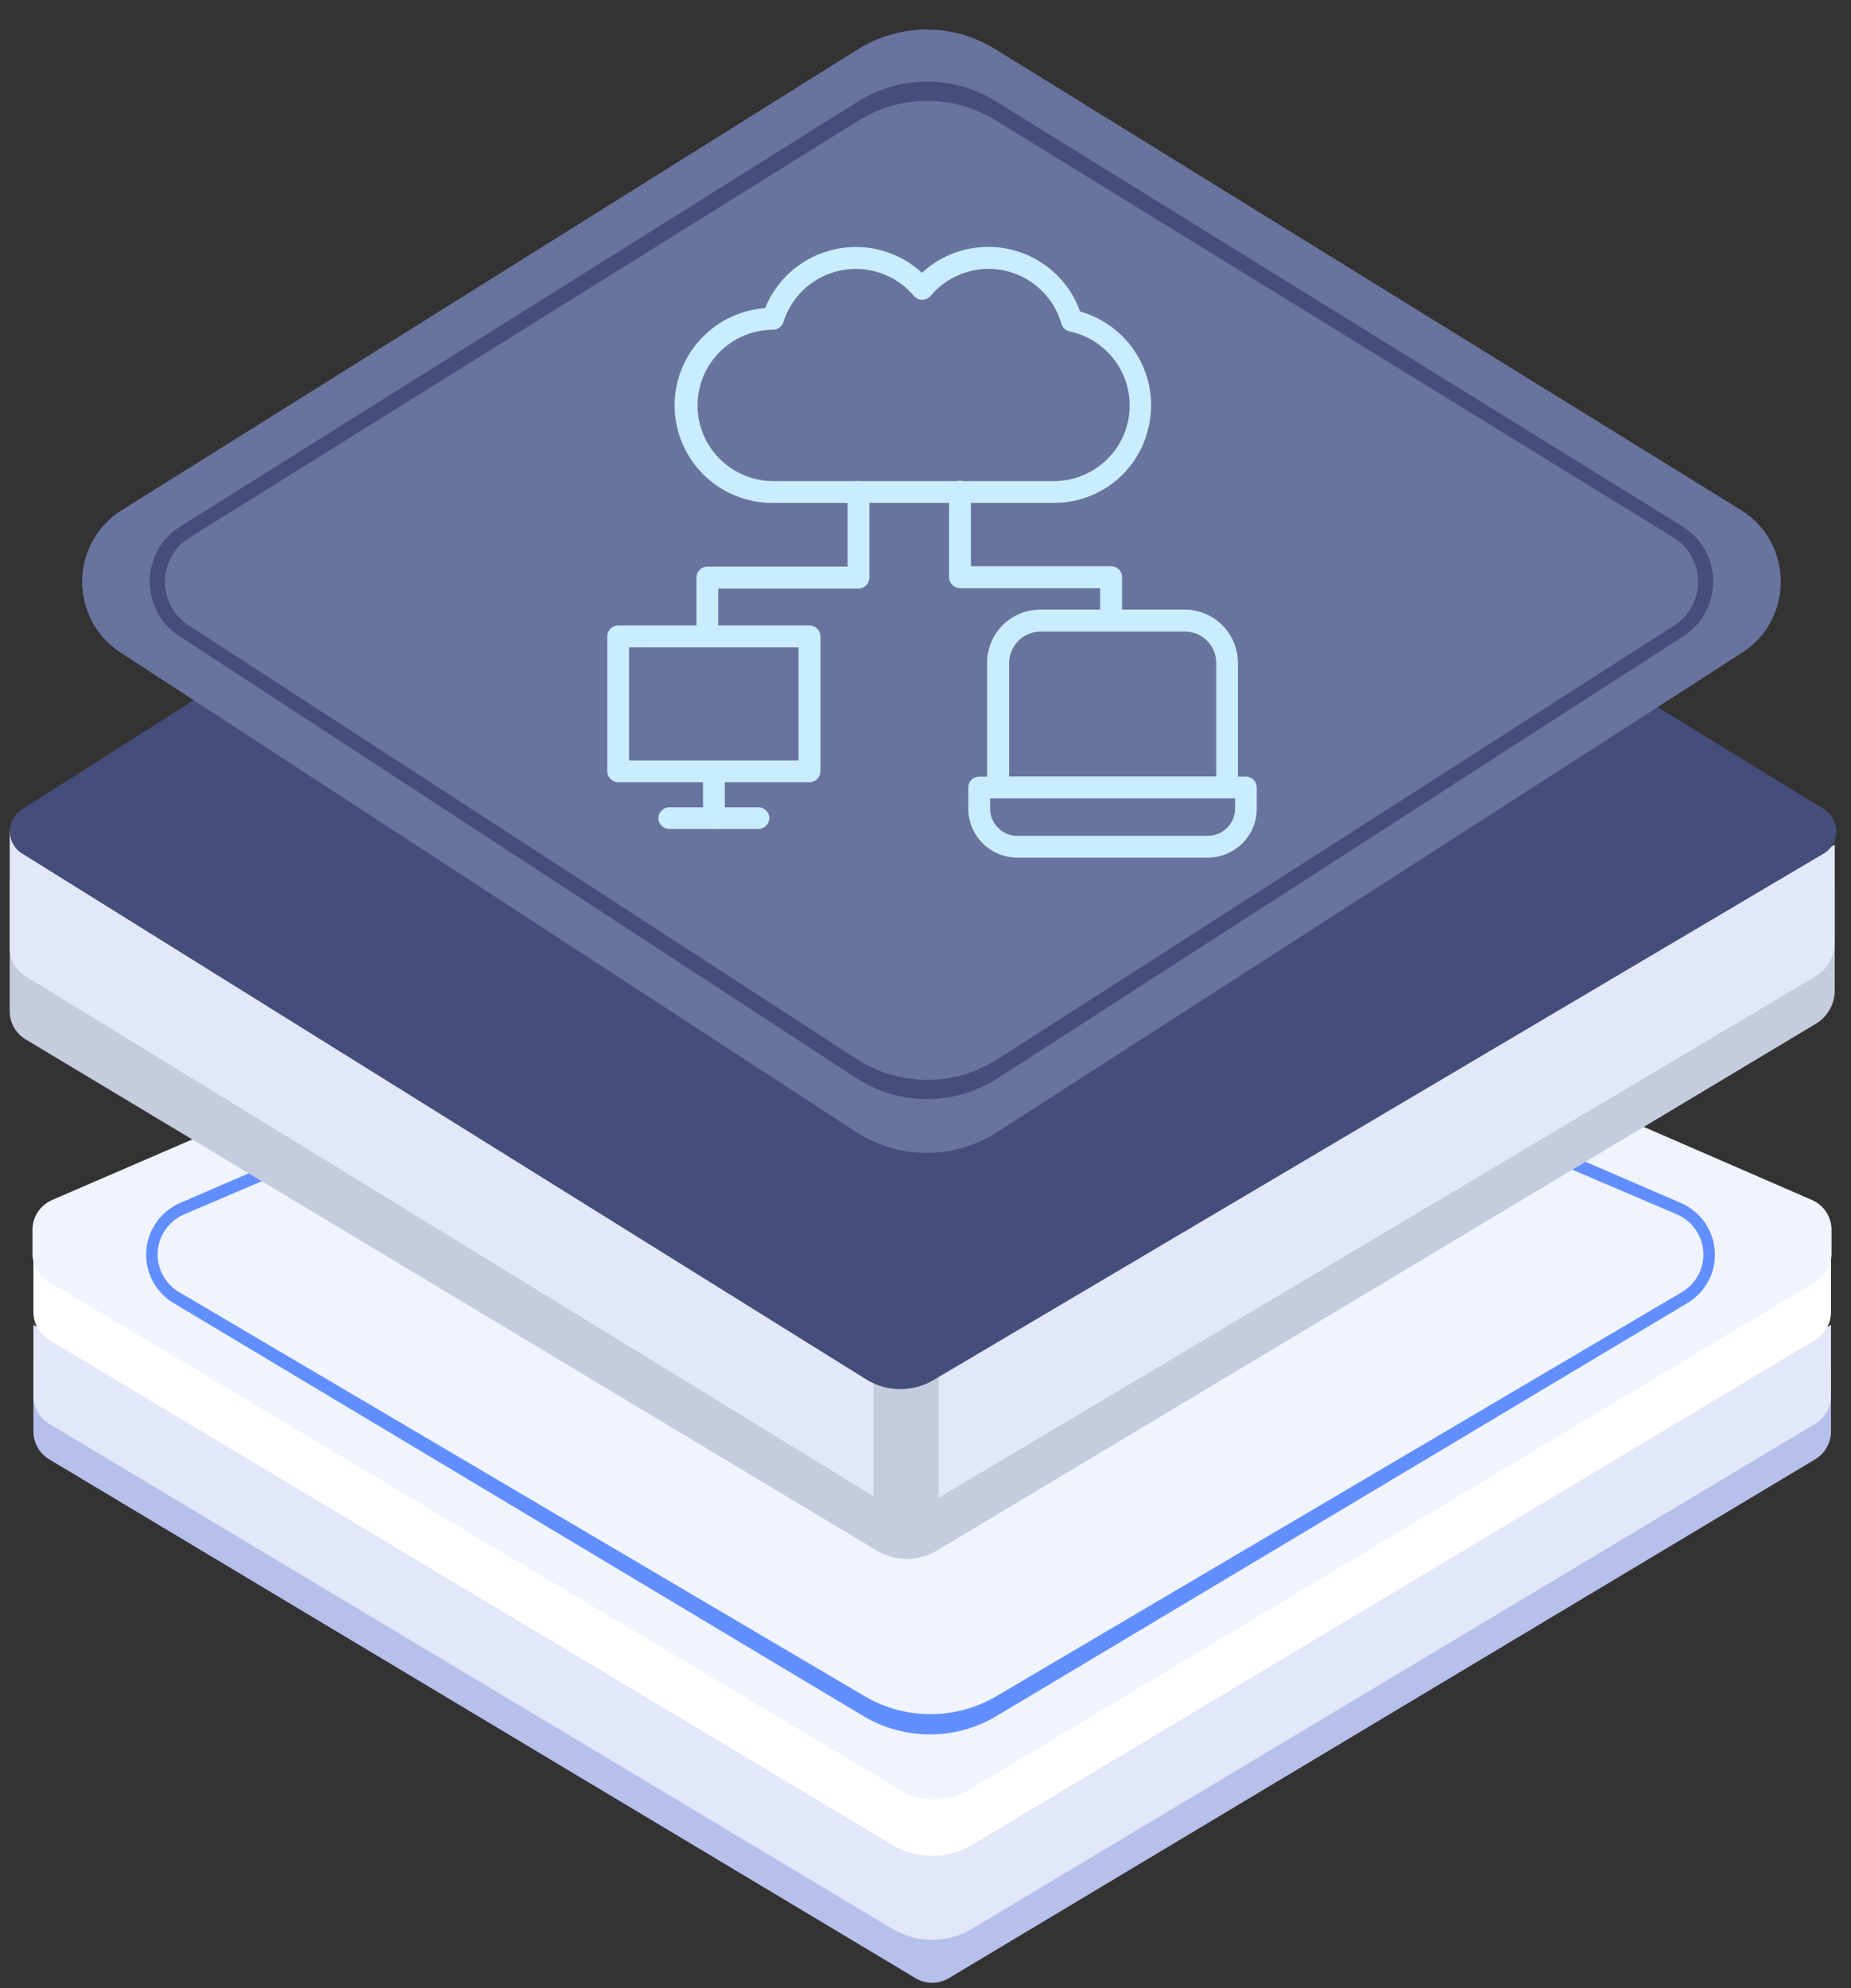 <svg width="285" height="306" viewBox="0 0 285 306" fill="none" xmlns="http://www.w3.org/2000/svg">
<rect x="0" y="0" width="285" height="306" fill="#333333" stroke="none"/>
<path d="M5.142 220.315V210.373L143.53 293.224L281.918 210.373V220.315C281.918 222.073 280.994 223.702 279.486 224.605L146.098 304.462C144.517 305.409 142.543 305.409 140.961 304.462L7.573 224.605C6.065 223.702 5.142 222.073 5.142 220.315Z" fill="#B7C0EB"/>
<path d="M5.142 214.852V203.91L134.284 281.225C139.977 284.634 147.083 284.634 152.776 281.225L281.918 203.91V214.852C281.918 216.61 280.994 218.239 279.486 219.142L149.694 296.847C145.898 299.119 141.161 299.119 137.366 296.847L7.573 219.142C6.065 218.239 5.142 216.61 5.142 214.852Z" fill="#E3E7FA"/>
<path d="M5.142 201.942V193.5L134.078 272.09C139.875 275.623 147.167 275.594 152.935 272.016L281.918 192V201.942C281.918 203.7 280.994 205.329 279.486 206.232L149.694 283.937C145.898 286.209 141.161 286.209 137.366 283.937L7.573 206.232C6.065 205.329 5.142 203.7 5.142 201.942Z" fill="white"/>
<path d="M5 192.937V189.287C5 187.292 6.186 185.488 8.017 184.697L139.911 127.718C142.448 126.622 145.326 126.625 147.861 127.726L278.992 184.693C280.819 185.487 282 187.288 282 189.279V192.945C282 194.701 281.078 196.329 279.572 197.233L149.018 275.55C145.859 277.445 141.914 277.449 138.751 275.562L7.438 197.231C5.926 196.329 5 194.698 5 192.937Z" fill="#F0F4FE"/>
<path fill-rule="evenodd" clip-rule="evenodd" d="M26.72 200.556L132.91 264.11C139.23 267.892 147.117 267.895 153.439 264.117L259.821 200.553C262.44 198.989 264.043 196.163 264.043 193.112C264.043 189.653 261.987 186.525 258.811 185.154L151.109 138.639C146.044 136.452 140.301 136.454 135.238 138.644L27.731 185.151C24.555 186.524 22.5 189.653 22.5 193.113C22.5 196.163 24.102 198.99 26.72 200.556ZM27.576 198.87L133.118 261.06C139.384 264.752 147.159 264.752 153.425 261.06L258.967 198.87C261.016 197.663 262.274 195.462 262.274 193.084C262.274 190.393 260.668 187.962 258.193 186.906L151.121 141.216C146.107 139.076 140.436 139.076 135.422 141.216L28.35 186.906C25.875 187.962 24.27 190.393 24.27 193.084C24.27 195.462 25.527 197.663 27.576 198.87Z" fill="#628FFF"/>
<path d="M1.5 155.67V135.5L137.708 211.236C138.899 211.898 140.345 211.908 141.546 211.263L282.5 135.5V152.427C282.5 154.535 281.393 156.489 279.584 157.573L144.25 238.658C141.4 240.366 137.84 240.365 134.991 238.654L3.926 159.957C2.421 159.053 1.5 157.426 1.5 155.67Z" fill="#C5CCDD"/>
<path d="M1.5 145.962V128L137.591 211.259C138.841 212.024 140.409 212.044 141.679 211.311L282.5 130V145.087C282.5 147.203 281.385 149.163 279.566 150.244L144.29 230.657C141.418 232.364 137.836 232.34 134.987 230.593L3.887 150.224C2.404 149.315 1.5 147.701 1.5 145.962Z" fill="#E3E7FA"/>
<rect x="134.5" y="209" width="10" height="28" fill="#C5CCDD"/>
<path d="M134.352 41.347C137.576 39.299 141.684 39.265 144.941 41.261L280.834 124.528C283.404 126.103 283.375 129.848 280.78 131.382L143.724 212.411C140.514 214.309 136.514 214.263 133.348 212.292L3.397 131.361C0.897 129.804 0.88 126.17 3.366 124.59L134.352 41.347Z" fill="#454D7B"/>
<path d="M132.077 7.597C138.532 3.558 146.721 3.534 153.199 7.537L268.019 78.476C276.154 83.502 276.261 95.295 268.219 100.469L153.51 174.263C146.883 178.526 138.372 178.501 131.77 174.199L18.555 100.427C10.598 95.242 10.705 83.553 18.756 78.515L132.077 7.597Z" fill="#68749E"/>
<path fill-rule="evenodd" clip-rule="evenodd" d="M153.265 15.555C146.781 11.542 138.579 11.566 132.118 15.616L27.745 81.04C21.561 84.917 21.479 93.898 27.591 97.887L131.811 165.91C138.419 170.223 146.944 170.248 153.576 165.974L259.19 97.92C265.367 93.939 265.285 84.878 259.035 81.01L153.265 15.555ZM153.247 18.49C146.784 14.513 138.628 14.537 132.188 18.55L29.175 82.751C24.204 85.849 24.138 93.062 29.052 96.251L131.881 162.98C138.468 167.254 146.946 167.279 153.557 163.043L257.772 96.277C262.738 93.095 262.671 85.817 257.649 82.727L153.247 18.49Z" fill="#454D7B"/>
<path d="M162.273 77.404H118.924C110.621 77.404 103.871 70.698 103.871 62.386C103.871 54.534 109.961 47.999 117.803 47.426C120.906 39.745 129.668 36.02 137.367 39.086C139.062 39.774 140.613 40.749 141.963 41.981C148.053 36.364 157.562 36.736 163.192 42.812C164.571 44.302 165.634 46.022 166.295 47.942C174.281 50.206 178.935 58.489 176.666 66.456C174.913 72.933 168.995 77.404 162.273 77.404ZM118.924 50.751C112.489 50.837 107.318 56.11 107.404 62.558C107.49 68.863 112.604 73.965 118.924 74.051H162.244C168.708 74.051 173.937 68.835 173.937 62.415C173.937 56.913 170.087 52.155 164.686 51.009C164.083 50.865 163.595 50.435 163.422 49.834C161.641 43.643 155.206 40.061 149.001 41.838C146.76 42.468 144.778 43.758 143.284 45.535C142.968 45.907 142.48 46.136 141.992 46.136C141.503 46.136 141.015 45.907 140.699 45.535C136.534 40.605 129.179 40.003 124.238 44.13C122.543 45.563 121.279 47.455 120.619 49.576C120.389 50.264 119.757 50.751 119.01 50.751H118.924Z" fill="#CAECFF"/>
<path d="M108.927 99.615C108.007 99.615 107.232 98.87 107.232 97.953V88.868C107.232 87.951 107.979 87.205 108.927 87.205H130.501V75.742C130.501 74.825 131.248 74.051 132.167 74.051C133.086 74.051 133.862 74.796 133.862 75.742V88.896C133.862 89.813 133.115 90.587 132.167 90.587H110.593V98.01C110.621 98.87 109.846 99.615 108.927 99.615Z" fill="#CAECFF"/>
<path d="M171.093 97.179C170.173 97.179 169.398 96.434 169.398 95.488V90.53H147.823C146.904 90.53 146.128 89.785 146.128 88.839V75.684C146.128 74.767 146.875 73.993 147.823 73.993C148.743 73.993 149.49 74.739 149.49 75.684V87.148H171.093C172.012 87.148 172.759 87.893 172.759 88.81V95.459C172.759 96.434 172.012 97.179 171.093 97.179Z" fill="#CAECFF"/>
<path d="M124.64 120.393H95.195C94.276 120.393 93.5 119.648 93.5 118.702V97.953C93.5 97.036 94.247 96.262 95.195 96.262H124.64C125.56 96.262 126.335 97.007 126.335 97.953V118.702C126.307 119.648 125.56 120.393 124.64 120.393ZM96.861 117.04H122.946V99.644H96.861V117.04Z" fill="#CAECFF"/>
<path d="M109.903 127.586C108.984 127.586 108.237 126.841 108.237 125.924V118.731C108.237 117.814 108.984 117.068 109.903 117.068C110.823 117.068 111.598 117.814 111.598 118.731V125.924C111.598 126.813 110.851 127.586 109.903 127.586Z" fill="#CAECFF"/>
<path d="M116.769 127.586H103.066C102.147 127.586 101.371 126.841 101.371 125.924C101.371 125.007 102.118 124.262 103.066 124.262H116.769C117.688 124.262 118.464 125.007 118.464 125.924C118.435 126.813 117.688 127.586 116.769 127.586Z" fill="#CAECFF"/>
<path d="M188.932 122.886H153.684C152.764 122.886 151.989 122.141 151.989 121.195V101.994C151.989 97.466 155.666 93.826 160.205 93.826H182.411C186.921 93.826 190.598 97.494 190.598 101.994V121.195C190.598 122.113 189.851 122.886 188.932 122.886ZM155.379 119.533H187.266V102.022C187.266 99.357 185.111 97.207 182.44 97.207H160.234C157.562 97.207 155.407 99.357 155.379 102.022V119.533Z" fill="#CAECFF"/>
<path d="M185.973 132H156.643C152.477 132 149.087 128.618 149.087 124.463V121.195C149.087 120.278 149.834 119.533 150.754 119.533H191.834C192.753 119.533 193.5 120.278 193.5 121.195V124.463C193.529 128.618 190.139 131.971 185.973 132ZM152.448 122.886V124.463C152.448 126.755 154.316 128.647 156.643 128.647H185.973C188.271 128.647 190.167 126.784 190.167 124.463V122.886H152.448Z" fill="#CAECFF"/>
</svg>
